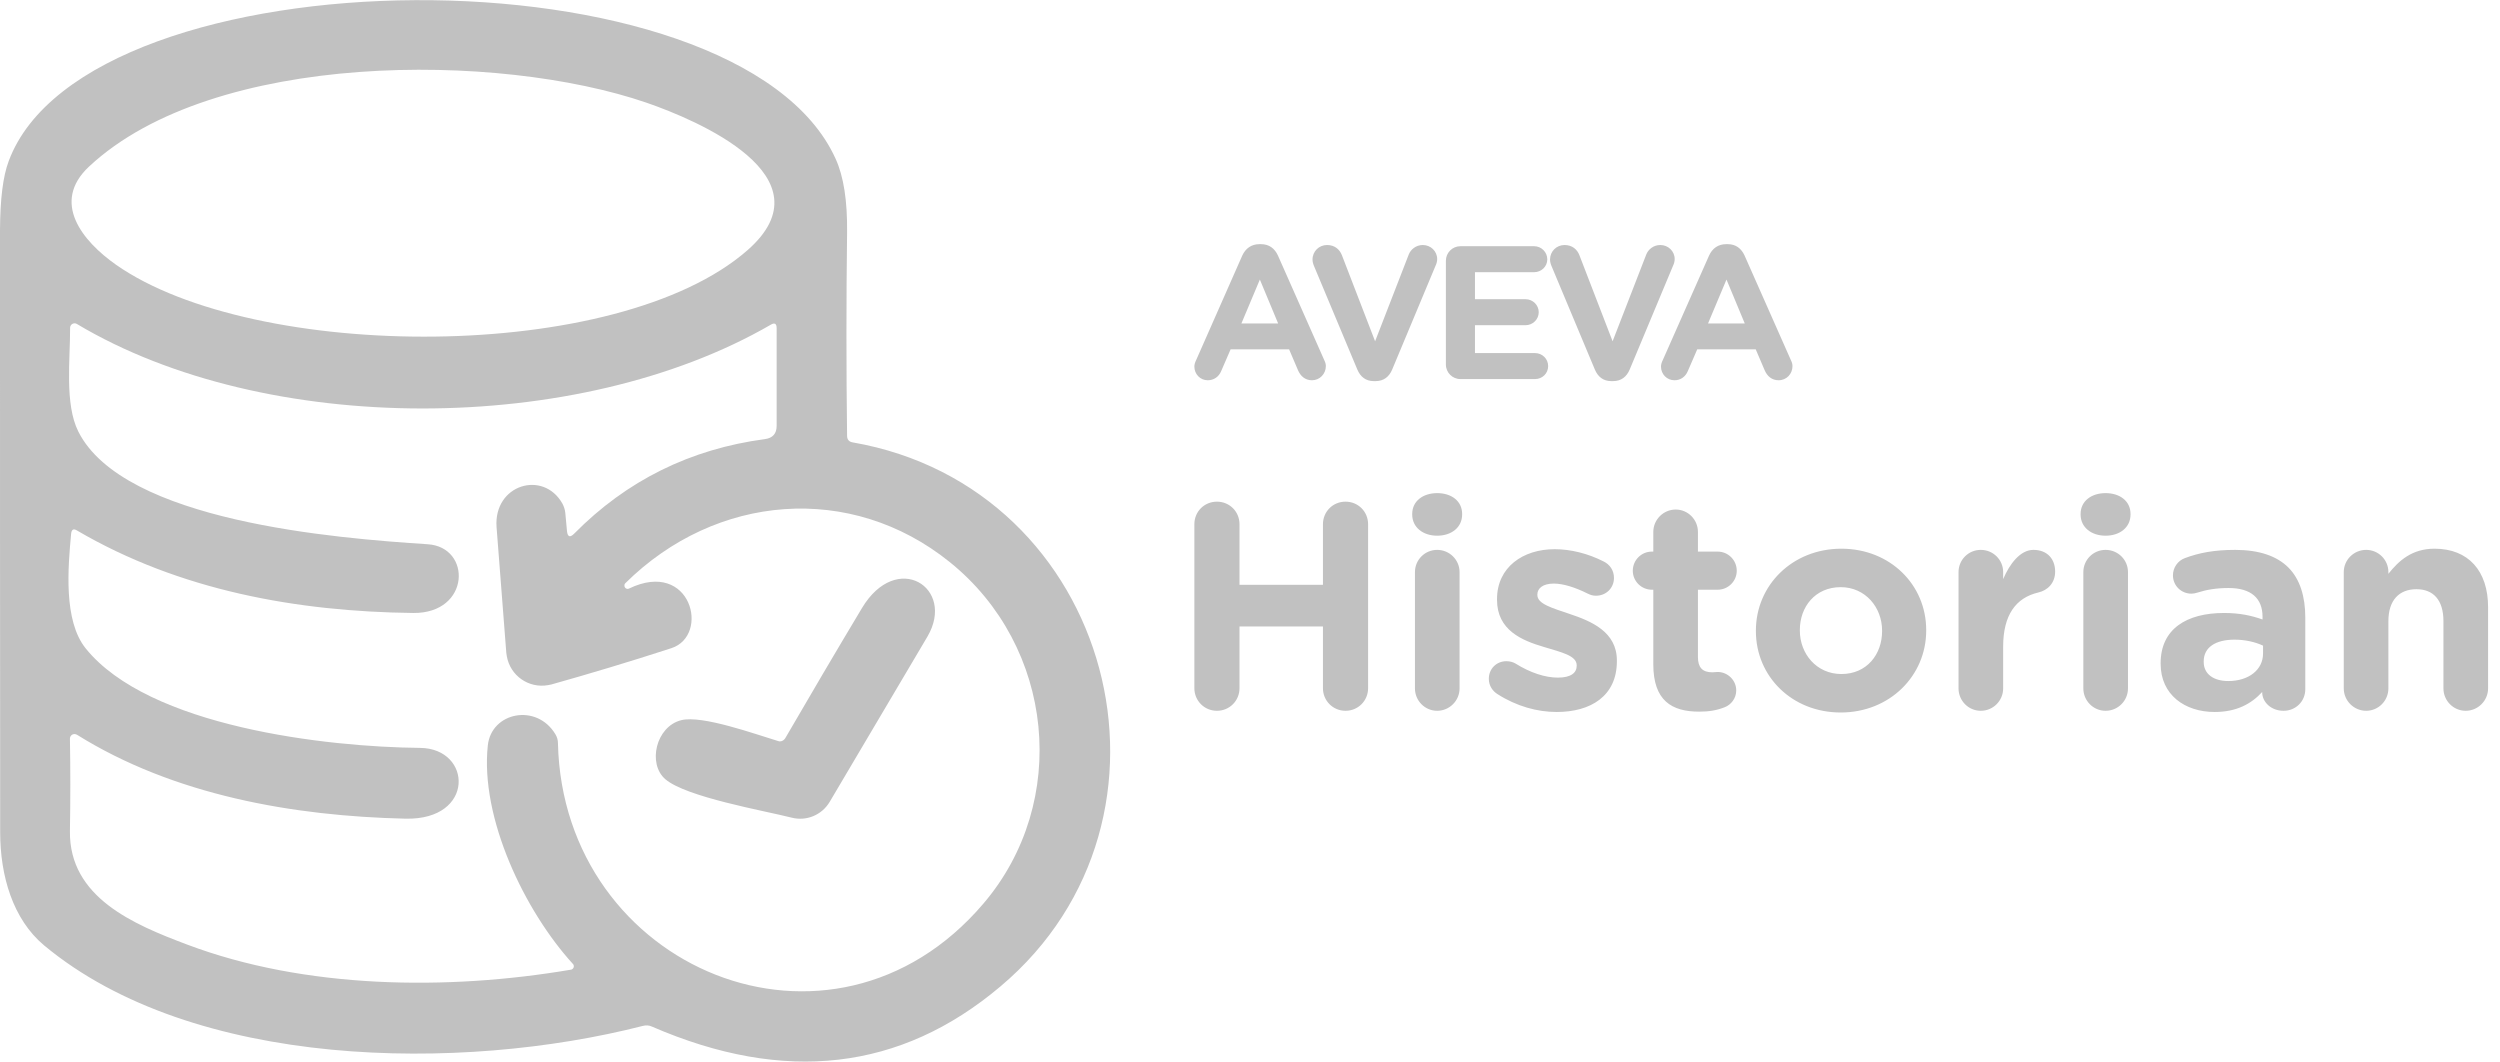<svg xmlns="http://www.w3.org/2000/svg" width="146" height="62" viewBox="0 0 146 62" fill="none"><g id="logo-aveva-historian 1" clip-path="url(#clip0_138_214)"><g id="Camada_x0020_1"><g id="_3034325935616"><path id="Vector" d="M49.779 25.832C65.018 28.469 70.091 47.781 58.427 57.607C52.595 62.53 45.815 63.309 38.076 59.954C37.906 59.874 37.726 59.864 37.537 59.914C26.912 62.63 11.294 62.46 2.576 55.211C0.749 53.683 0.01 51.147 0.01 48.6C0 36.877 0 25.153 0 13.44C0.01 11.643 0.17 10.305 0.509 9.406C5.103 -2.937 43.139 -3.266 48.801 9.276C49.27 10.305 49.49 11.732 49.47 13.56C49.42 17.544 49.42 21.519 49.47 25.473C49.48 25.673 49.58 25.793 49.779 25.832ZM45.446 43.278C45.475 43.288 45.505 43.298 45.545 43.298C45.665 43.298 45.785 43.228 45.855 43.118C47.313 40.611 48.801 38.075 50.328 35.529C52.366 32.103 55.831 34.33 54.163 37.176C52.296 40.342 50.388 43.567 48.451 46.833C47.992 47.602 47.093 47.971 46.234 47.751C44.627 47.342 40.073 46.553 38.855 45.505C37.806 44.606 38.306 42.429 39.783 42.059C41.002 41.75 44.117 42.878 45.446 43.278ZM43.658 14.608C48.561 10.305 40.652 6.999 37.766 6.001C29.119 3.025 12.462 2.945 5.203 9.725C2.966 11.812 4.813 14.079 6.77 15.457C14.859 21.129 36.059 21.269 43.658 14.608ZM28.489 43.527C28.699 41.59 31.335 41.051 32.434 42.878C32.534 43.038 32.584 43.218 32.584 43.398C32.883 56.589 48.581 63.159 57.428 52.774C62.501 46.833 61.583 37.745 55.461 32.822C49.699 28.179 41.811 28.818 36.518 34.061C36.488 34.091 36.468 34.121 36.468 34.161C36.448 34.27 36.518 34.37 36.618 34.39C36.658 34.4 36.698 34.39 36.738 34.37C40.363 32.623 41.491 37.116 39.204 37.855C36.778 38.644 34.441 39.343 32.204 39.972C32.134 39.982 32.074 40.002 32.005 40.012C30.876 40.212 29.798 39.463 29.598 38.325C29.588 38.265 29.578 38.195 29.568 38.125C29.378 35.648 29.189 33.192 28.999 30.785C28.819 28.299 31.725 27.43 32.843 29.407C32.933 29.577 32.993 29.757 33.013 29.947L33.113 31.025C33.153 31.365 33.293 31.404 33.532 31.165C36.598 28.059 40.323 26.222 44.677 25.643C45.126 25.583 45.356 25.323 45.356 24.874V19.162C45.356 18.892 45.236 18.832 45.016 18.962C33.752 25.483 15.508 25.503 4.494 18.922C4.454 18.892 4.404 18.882 4.354 18.882C4.214 18.882 4.094 19.002 4.094 19.142C4.104 20.989 3.765 23.586 4.574 25.203C7.22 30.456 19.612 31.434 24.974 31.784C27.561 31.944 27.481 35.828 24.136 35.798C17.325 35.718 10.475 34.48 4.504 30.985C4.294 30.855 4.184 30.915 4.154 31.165C3.974 33.122 3.695 36.238 5.003 37.865C8.688 42.439 19.053 43.627 24.535 43.677C27.581 43.707 27.761 47.901 23.686 47.811C17.106 47.661 10.136 46.433 4.494 42.908C4.444 42.888 4.404 42.868 4.354 42.868C4.204 42.868 4.084 42.988 4.084 43.138C4.114 44.915 4.114 46.713 4.084 48.54C4.034 52.415 7.819 53.992 10.925 55.161C17.805 57.757 26.123 57.857 33.343 56.629C33.363 56.629 33.383 56.619 33.403 56.609C33.502 56.559 33.542 56.439 33.492 56.339C33.483 56.329 33.472 56.309 33.462 56.299C30.646 53.214 28.03 47.771 28.489 43.527Z" fill="#C1C1C1"></path><path id="Vector_2" d="M69.751 21.409C69.751 21.848 70.091 22.207 70.53 22.207C70.889 22.207 71.179 22.008 71.319 21.668L71.868 20.4H75.283L75.802 21.618C75.952 21.968 76.222 22.207 76.621 22.207C77.071 22.207 77.43 21.838 77.43 21.379C77.43 21.269 77.4 21.159 77.34 21.039L74.634 14.928C74.444 14.508 74.115 14.259 73.645 14.259H73.546C73.086 14.259 72.737 14.508 72.547 14.928L69.851 21.039C69.791 21.159 69.751 21.289 69.751 21.409ZM72.497 18.892L73.576 16.326L74.644 18.892H72.497ZM80.226 22.257H80.336C80.805 22.257 81.125 22.008 81.305 21.578L83.841 15.507C83.891 15.407 83.931 15.267 83.931 15.128C83.931 14.668 83.551 14.309 83.092 14.309C82.683 14.309 82.383 14.578 82.273 14.858L80.306 19.931L78.369 14.908C78.239 14.568 77.949 14.309 77.5 14.309C77.031 14.309 76.651 14.678 76.651 15.158C76.651 15.297 76.691 15.427 76.751 15.567L79.267 21.578C79.447 22.008 79.767 22.257 80.226 22.257ZM85.289 22.138H89.643C90.072 22.138 90.412 21.808 90.412 21.379C90.412 20.959 90.072 20.62 89.643 20.62H86.138V18.992H89.094C89.513 18.992 89.862 18.652 89.862 18.233C89.862 17.814 89.513 17.474 89.094 17.474H86.138V15.896H89.593C90.012 15.896 90.362 15.567 90.362 15.148C90.362 14.718 90.012 14.379 89.593 14.379H85.289C84.82 14.379 84.44 14.758 84.44 15.227V21.289C84.44 21.758 84.82 22.138 85.289 22.138ZM94.096 22.257H94.206C94.675 22.257 94.995 22.008 95.175 21.578L97.711 15.507C97.761 15.407 97.801 15.267 97.801 15.128C97.801 14.668 97.422 14.309 96.962 14.309C96.553 14.309 96.253 14.578 96.144 14.858L94.176 19.931L92.239 14.908C92.109 14.568 91.82 14.309 91.37 14.309C90.901 14.309 90.522 14.678 90.522 15.158C90.522 15.297 90.561 15.427 90.621 15.567L93.138 21.578C93.317 22.008 93.637 22.257 94.096 22.257ZM97.002 21.409C97.002 21.848 97.342 22.207 97.791 22.207C98.141 22.207 98.43 22.008 98.57 21.668L99.119 20.4H102.534L103.054 21.618C103.203 21.968 103.473 22.207 103.872 22.207C104.332 22.207 104.681 21.838 104.681 21.379C104.681 21.269 104.651 21.159 104.591 21.039L101.885 14.928C101.696 14.508 101.366 14.259 100.907 14.259H100.807C100.338 14.259 99.998 14.508 99.808 14.928L97.102 21.039C97.042 21.159 97.002 21.289 97.002 21.409ZM99.748 18.892L100.827 16.326L101.895 18.892H99.748Z" fill="#C1C1C1"></path><path id="Vector_3" d="M69.751 40.192C69.751 40.921 70.33 41.51 71.069 41.51C71.808 41.51 72.387 40.921 72.387 40.192V36.587H77.26V40.192C77.26 40.921 77.84 41.51 78.578 41.51C79.317 41.51 79.897 40.921 79.897 40.192V30.616C79.897 29.877 79.317 29.297 78.578 29.297C77.84 29.297 77.26 29.877 77.26 30.616V34.151H72.387V30.616C72.387 29.877 71.808 29.297 71.069 29.297C70.33 29.297 69.751 29.877 69.751 30.616V40.192ZM82.473 30.046C82.473 30.805 83.112 31.285 83.931 31.285C84.76 31.285 85.389 30.805 85.389 30.046V30.016C85.389 29.257 84.76 28.798 83.931 28.798C83.112 28.798 82.473 29.257 82.473 30.016V30.046ZM82.633 40.202C82.633 40.921 83.212 41.51 83.931 41.51C84.65 41.51 85.239 40.921 85.239 40.202V33.411C85.239 32.693 84.65 32.113 83.931 32.113C83.212 32.113 82.633 32.693 82.633 33.411V40.202ZM90.911 41.58C92.898 41.58 94.426 40.651 94.426 38.614V38.574C94.426 36.897 92.938 36.278 91.65 35.848C90.651 35.509 89.782 35.269 89.782 34.75V34.72C89.782 34.36 90.102 34.081 90.741 34.081C91.29 34.081 91.989 34.3 92.728 34.67C92.898 34.75 93.018 34.79 93.208 34.79C93.797 34.79 94.256 34.34 94.256 33.751C94.256 33.312 94.016 32.962 93.637 32.782C92.748 32.333 91.75 32.073 90.791 32.073C88.944 32.073 87.426 33.122 87.426 34.989V35.029C87.426 36.807 88.884 37.406 90.172 37.785C91.191 38.095 92.079 38.285 92.079 38.854V38.884C92.079 39.293 91.74 39.573 90.981 39.573C90.242 39.573 89.373 39.293 88.494 38.744C88.355 38.664 88.165 38.614 87.975 38.614C87.396 38.614 86.947 39.053 86.947 39.643C86.947 40.052 87.176 40.362 87.446 40.531C88.564 41.25 89.782 41.58 90.911 41.58ZM99.229 41.56C99.798 41.56 100.248 41.49 100.727 41.3C101.086 41.16 101.396 40.791 101.396 40.322C101.396 39.723 100.897 39.243 100.308 39.243C100.258 39.243 100.088 39.263 99.998 39.263C99.419 39.263 99.159 38.974 99.159 38.374V34.44H100.308C100.927 34.44 101.426 33.941 101.426 33.332C101.426 32.712 100.927 32.213 100.308 32.213H99.159V31.065C99.159 30.346 98.58 29.757 97.861 29.757C97.142 29.757 96.553 30.346 96.553 31.065V32.213H96.473C95.854 32.213 95.355 32.712 95.355 33.332C95.355 33.941 95.854 34.44 96.473 34.44H96.553V38.794C96.553 40.921 97.631 41.56 99.229 41.56ZM107.497 41.61C110.363 41.61 112.49 39.463 112.49 36.827V36.787C112.49 34.151 110.383 32.044 107.537 32.044C104.671 32.044 102.544 34.181 102.544 36.827V36.857C102.544 39.503 104.651 41.61 107.497 41.61ZM107.537 39.363C106.089 39.363 105.111 38.185 105.111 36.827V36.787C105.111 35.439 106.009 34.29 107.497 34.29C108.935 34.29 109.914 35.469 109.914 36.827V36.857C109.914 38.215 109.025 39.363 107.537 39.363ZM114.378 40.202C114.378 40.921 114.957 41.51 115.676 41.51C116.405 41.51 116.984 40.921 116.984 40.202V37.765C116.984 35.918 117.723 34.909 119.041 34.6C119.57 34.48 120.02 34.061 120.02 33.382C120.02 32.643 119.56 32.113 118.751 32.113C117.982 32.113 117.363 32.932 116.984 33.821V33.411C116.984 32.693 116.405 32.113 115.676 32.113C114.957 32.113 114.378 32.693 114.378 33.411V40.202ZM121.507 30.046C121.507 30.805 122.147 31.285 122.965 31.285C123.794 31.285 124.423 30.805 124.423 30.046V30.016C124.423 29.257 123.794 28.798 122.965 28.798C122.147 28.798 121.507 29.257 121.507 30.016V30.046ZM121.667 40.202C121.667 40.921 122.246 41.51 122.965 41.51C123.694 41.51 124.274 40.921 124.274 40.202V33.411C124.274 32.693 123.694 32.113 122.965 32.113C122.246 32.113 121.667 32.693 121.667 33.411V40.202ZM129.336 41.58C130.605 41.58 131.473 41.111 132.112 40.412V40.432C132.112 40.981 132.612 41.51 133.361 41.51C134.07 41.51 134.629 40.961 134.629 40.252V36.068C134.629 34.84 134.319 33.821 133.64 33.142C132.981 32.483 131.953 32.113 130.535 32.113C129.316 32.113 128.428 32.283 127.599 32.593C127.189 32.742 126.9 33.142 126.9 33.601C126.9 34.2 127.379 34.67 127.978 34.67C128.098 34.67 128.198 34.65 128.358 34.6C128.857 34.44 129.436 34.34 130.155 34.34C131.463 34.34 132.132 34.939 132.132 36.018V36.178C131.473 35.948 130.804 35.798 129.886 35.798C127.699 35.798 126.181 36.727 126.181 38.734V38.764C126.181 40.581 127.599 41.58 129.336 41.58ZM130.125 39.773C129.276 39.773 128.697 39.363 128.697 38.664V38.624C128.697 37.805 129.386 37.356 130.495 37.356C131.134 37.356 131.713 37.496 132.162 37.705V38.165C132.162 39.103 131.343 39.773 130.125 39.773ZM136.876 40.202C136.876 40.921 137.465 41.51 138.184 41.51C138.903 41.51 139.482 40.921 139.482 40.202V36.278C139.482 35.039 140.121 34.41 141.12 34.41C142.108 34.41 142.697 35.039 142.697 36.278V40.202C142.697 40.921 143.277 41.51 143.996 41.51C144.714 41.51 145.304 40.921 145.304 40.202V35.459C145.304 33.342 144.155 32.044 142.178 32.044C140.86 32.044 140.091 32.742 139.482 33.511V33.411C139.482 32.693 138.903 32.113 138.184 32.113C137.465 32.113 136.876 32.693 136.876 33.411V40.202Z" fill="#C1C1C1"></path></g></g></g><defs><clipPath id="clip0_138_214"><rect width="145.304" height="62" fill="white"></rect></clipPath></defs></svg>